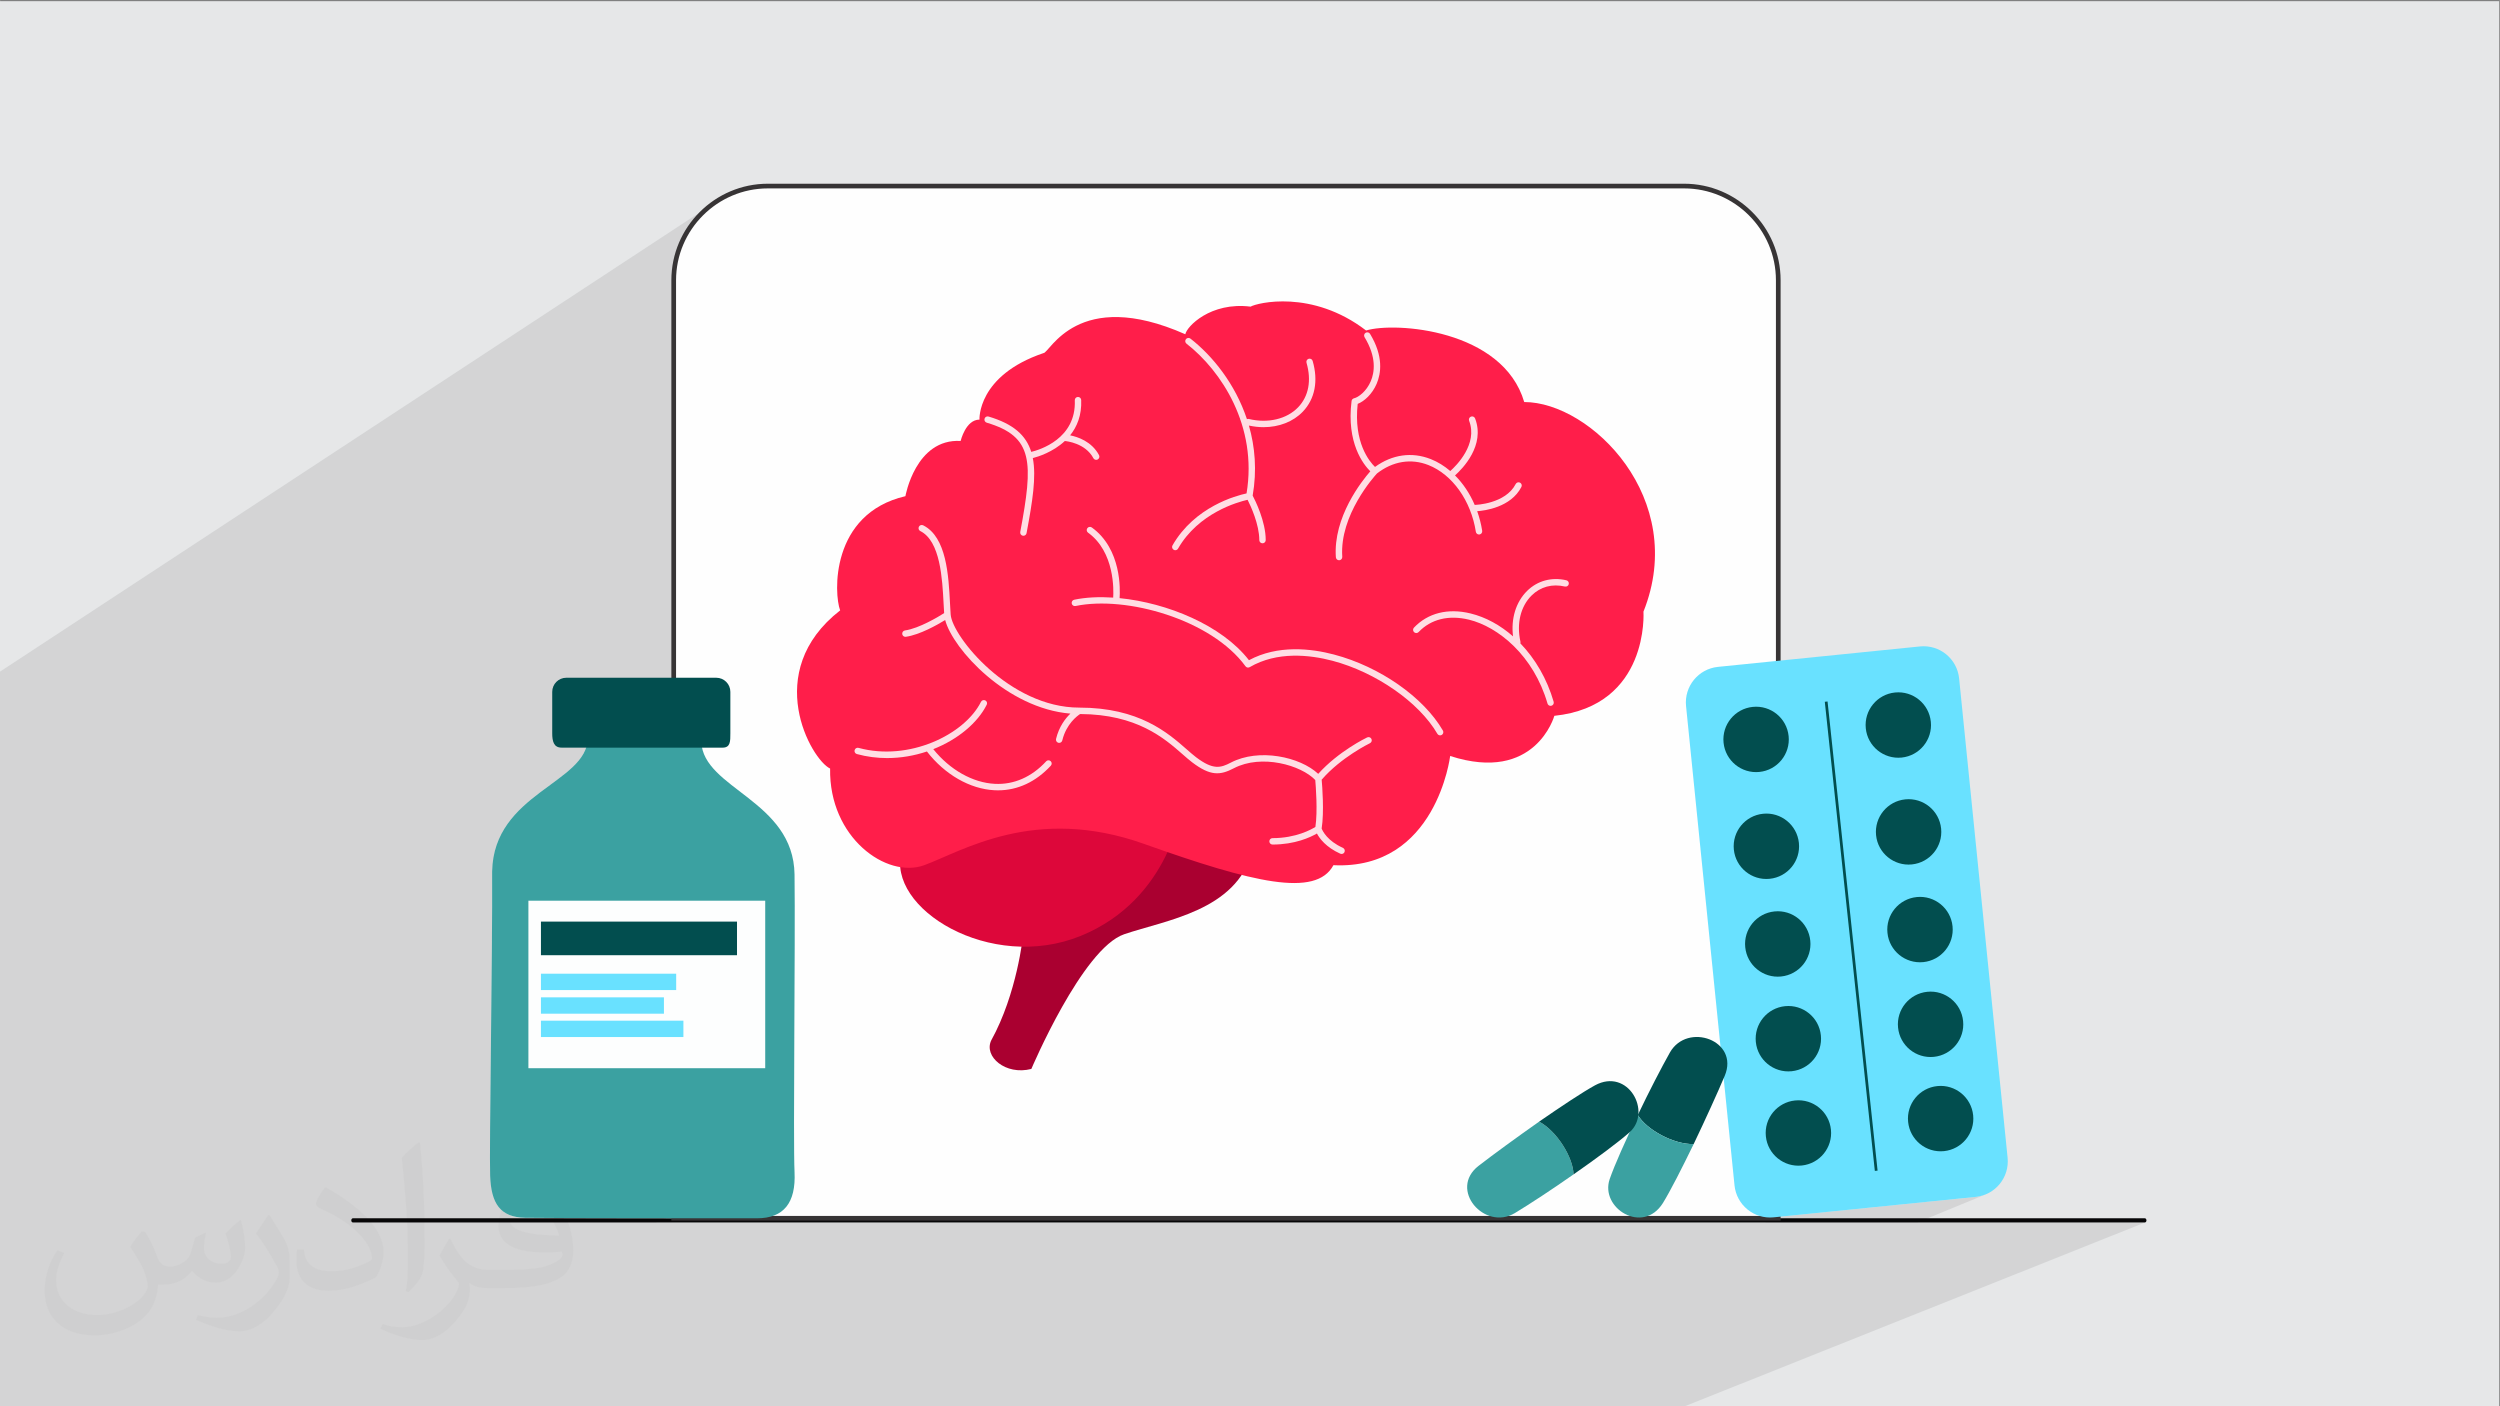 <?xml version="1.0" encoding="UTF-8"?>
<!DOCTYPE svg PUBLIC "-//W3C//DTD SVG 1.1//EN" "http://www.w3.org/Graphics/SVG/1.1/DTD/svg11.dtd">
<!-- Creator: CorelDRAW -->
<svg xmlns="http://www.w3.org/2000/svg" xml:space="preserve" width="3.703in" height="2.083in" version="1.1" style="shape-rendering:geometricPrecision; text-rendering:geometricPrecision; image-rendering:optimizeQuality; fill-rule:evenodd; clip-rule:evenodd"
viewBox="0 0 3703.33 2083.33"
 xmlns:xlink="http://www.w3.org/1999/xlink"
 xmlns:xodm="http://www.corel.com/coreldraw/odm/2003">
 <rect x="0" y="0" width="3703.33" height="2083.33" fill="#808080" stroke="none"/>
 <defs>
  <style type="text/css">
   <![CDATA[
    .str0 {stroke:#373435;stroke-width:6.94;stroke-miterlimit:2.613}
    .fil4 {fill:#FEFEFE}
    .fil0 {fill:#E6E7E8}
    .fil6 {fill:#024E4F;fill-rule:nonzero}
    .fil3 {fill:#070607;fill-rule:nonzero}
    .fil5 {fill:#3BA1A1;fill-rule:nonzero}
    .fil8 {fill:#69E1FF;fill-rule:nonzero}
    .fil9 {fill:#AA0030;fill-rule:nonzero}
    .fil10 {fill:#DD073A;fill-rule:nonzero}
    .fil7 {fill:#FDFEFE;fill-rule:nonzero}
    .fil11 {fill:#FF1E4A;fill-rule:nonzero}
    .fil12 {fill:#FFDEE4;fill-rule:nonzero}
    .fil2 {fill:#373435;fill-opacity:0.031}
    .fil1 {fill:#373435;fill-opacity:0.102}
   ]]>
  </style>
 </defs>
 <g id="Layer_x0020_1">
  <polygon class="fil0" points="-2.17,1.74 3702.16,1.74 3702.16,2084.93 -2.17,2084.93 "/>
  <polygon class="fil1" points="2169.51,2084.93 1962.7,2084.93 419.76,2084.93 224.81,2084.93 63.42,2084.93 -1.89,2084.93 -2.17,2084.93 -2.17,2080.9 -2.17,2078.93 -2.17,1706.76 -2.17,1612.67 -2.17,1593.43 -2.17,1587.47 -2.17,1566.93 -2.17,1511.08 -2.17,1500.33 -2.17,996.33 1059.57,299.54 1054.09,303.44 1048.82,307.59 1043.76,311.98 1038.9,316.61 1034.28,321.46 1029.89,326.53 1025.73,331.8 1021.83,337.27 1018.2,342.93 1014.83,348.78 1011.74,354.79 1008.94,360.96 1006.43,367.29 1004.23,373.76 1002.34,380.37 1000.78,387.1 999.54,393.96 998.65,400.92 998.11,407.98 997.93,415.13 997.93,1004.03 824.11,1105.43 824.68,1105.89 827.79,1107.14 831.69,1107.58 868.25,1107.58 866.22,1112.69 863.65,1117.61 860.56,1122.37 857.01,1126.99 853.03,1131.5 848.67,1135.91 843.95,1140.25 838.93,1144.54 833.63,1148.8 828.11,1153.06 822.39,1157.33 816.53,1161.65 810.56,1166.03 804.51,1170.49 798.44,1175.06 792.37,1179.77 786.35,1184.62 780.43,1189.65 774.62,1194.88 768.99,1200.32 763.56,1206.01 758.38,1211.97 753.49,1218.21 748.93,1224.76 744.72,1231.64 740.93,1238.88 737.58,1246.49 734.72,1254.51 732.38,1262.94 730.61,1271.82 729.44,1281.17 728.92,1291 728.97,1302.67 728.99,1315.26 728.98,1328.71 728.94,1342.93 728.88,1357.86 728.79,1373.41 728.69,1389.5 728.56,1406.06 728.42,1423 728.26,1440.26 728.09,1457.75 727.92,1475.4 727.74,1493.13 727.55,1510.86 727.36,1528.51 727.17,1546.01 726.98,1563.28 726.8,1580.24 726.63,1596.81 726.46,1612.92 726.3,1628.49 726.16,1643.44 726.03,1657.69 725.92,1671.17 725.83,1683.8 725.77,1695.49 725.72,1706.18 725.71,1715.79 725.73,1724.23 725.78,1731.44 725.85,1737.33 725.97,1741.82 726.39,1749.26 727.1,1756.23 728.12,1762.72 729.47,1768.73 731.17,1774.26 733.22,1779.33 735.67,1783.91 738.51,1788.03 741.77,1791.67 745.47,1794.84 749.62,1797.54 754.25,1799.78 759.37,1801.55 765.01,1802.85 771.17,1803.69 777.88,1804.06 780.12,1804.1 782.8,1804.14 785.89,1804.18 789.38,1804.21 793.26,1804.24 797.51,1804.28 802.11,1804.31 807.04,1804.34 812.3,1804.37 817.86,1804.4 823.7,1804.43 829.82,1804.45 836.2,1804.48 842.81,1804.5 849.65,1804.52 856.69,1804.54 863.93,1804.56 871.33,1804.58 878.91,1804.6 886.61,1804.62 894.45,1804.63 902.4,1804.65 910.44,1804.67 918.56,1804.68 926.73,1804.69 934.96,1804.7 943.21,1804.72 951.48,1804.72 959.74,1804.74 967.99,1804.74 976.2,1804.75 984.35,1804.76 971.71,1811.04 2614.46,1811.04 2634.26,1802.71 2926.61,1773.16 2931.98,1772.34 2937.15,1771.01 2942.07,1769.2 2840.43,1811.04 3177.2,1811.04 3177.71,1810.97 3178.18,1810.79 2491.59,2084.93 2491.26,2084.93 2174.94,2084.93 "/>
  <path class="fil2" d="M215.02 1825.24c7,11 12,21 16,32 3,7 5,19 21,19 5,0 11,-1 17,-5 7,-3 12,-9 14,-17l6 -21 15 -7 1 1c-2,8 -3,16 -3,21 0,18 15,24 27,24 7,0 13,-4 13,-10 0,-8 -4,-23 -8,-35 7,-7 14,-14 22,-20l1 1c4,15 6,30 6,40 0,10 -4,20 -8,27 -7,14 -20,25 -36,25 -12,0 -25,-6 -34,-17l-1 0c-9,11 -22,20 -43,20l-7 0c-1,14 -4,24 -9,33 -13,25 -50,42 -85.01,42 -49,0 -74.01,-28 -74.01,-66 0,-23 8,-45 19,-60l10 4c-7,14 -12,27 -12,40 0,35 29,52 61,52 31,0 69.01,-19 75.01,-42 -3,-25 -12,-36 -26,-59 4,-8 10,-15 17,-23l1 0 0 0 0 0 0 0 4 1 0 0 0 0 0 0 0.02 -0.01 -0.01 0.01 0 0zm565.05 -133.01c10,6 20,14 30,23 -6,8 -12,15 -21,21 -10,-8 -20,-15 -30,-22 7,-8 14,-15 21,-22l0 0 0 0 0 0 0 0 0 0 0 0 0 0 0 0zm5 96.01c-17,0 -30,11 -30,19 0,17 33,23 73.01,23 -5,-20 -22,-42 -43,-42l0 0 0 0 -0.01 0zm-37 93.01c22,0 41,-1 55,-4 16,-4 30,-12 30,-18 0,-2 0,-3 -1,-5 -9,1 -19,1 -29,1 -29,0 -52,-7 -61,-23 -2,-5 -4,-10 -4,-16 0,-16 7,-32 19,-42 10,-9 21,-14 33,-14 21,0 37,16 48,42 6,14 11,30 11,51 0,14 -4,25 -12,34 -16,15 -45,21 -90.01,21l-20 0 0 0 -5 0c-11,0 -19,-2 -26,-7l-1 0c0,3 1,5 1,8 0,10 -3,23 -10,33 -20,30 -42,43 -60,43 -19,0 -42,-7 -63,-17l4 -7c7,3 16,5 29,5 34,0 78.01,-33 84.01,-64 -1,-3 -4,-6 -7,-10 -10,-12 -16,-22 -22,-32 5,-10 10,-18 14,-25l2 0c14,29 28,46 57,46l5 0 0 0 21 0 0 0 0 0 0 0 -2 0 0 0 0 0 0 0 0 0zm-147.01 31c3,-14 3,-29 3,-43l0 -21c0,-39 -5,-96.01 -9,-133.01 7,-8 17,-17 25,-23l2 1c5,47 7,101.01 7,151.01 0,13 -1,26 -2,35 -1,12 -8,21 -22,35l-3 -1 0 0 0 0 0 0 -1 -1 0 0 0 0 0 0 0 0zm-151.02 -62.01c1,18 10,33 41,33 20,0 36,-5 55,-14 3,-2 5,-4 5,-5 0,-12 -9,-27 -24,-41 -14,-13 -34,-25 -51,-32 -6,-3 -8,-5 -8,-8 0,-5 7,-16 13,-24l2 0c20,11 43,27 60,44 15,16 25,33 25,51 0,13 -4,26 -11,38 -22,11 -46,20 -70.01,20 -29,0 -48,-14 -48,-45 0,-3 0,-9 1,-16l10 0 0 0 0 0 0 0 0 -1 0 0 0 0 0 0 0 0 0.01 0zm-52 -52l18 29c7,11 13,22 13,41l0 24c0,19 -12,39 -32,60 -15,14 -29,20 -42,20 -19,0 -40,-6 -65,-17l3 -7c8,2 17,4 28,4 36,0 72.01,-26 89.01,-58 2,-4 3,-7 3,-9 0,-4 -2,-8 -4,-11 -9,-17 -19,-33 -30,-47 6,-9 12,-18 18,-27l2 0 0 0 -1 -2 0 0 0 0 0 0 0 0 -0.01 0z"/>
  <g id="_2332755502224">
   <path class="fil3" d="M3177.21 1804.76l-2654.43 0c-1.39,0 -2.51,1.41 -2.51,3.13 0,1.73 1.12,3.14 2.51,3.14l2654.43 0c1.37,0 2.51,-1.41 2.51,-3.14 0,-1.72 -1.14,-3.13 -2.51,-3.13z"/>
   <g>
    <path class="fil4 str0" d="M997.93 1804.76l1636.33 0 0 -1389.63c0,-76.72 -62.77,-139.49 -139.5,-139.49l-1357.34 0c-76.72,0 -139.49,62.77 -139.49,139.49l0 1389.63z"/>
    <path class="fil5" d="M1176.93 1295.55c-1.5,-110.05 -135.2,-126.74 -138.15,-196.57 -2.9,-69.82 -166.96,-56.17 -168.09,-5.31 -1.45,66.8 -139.6,81.21 -141.77,197.34 0.72,119.15 -4.39,410.6 -2.94,450.81 1.49,40.98 14.63,61.48 51.91,62.24 37.28,0.76 304.02,0.76 343.47,0.76 39.5,0 57.75,-22.77 55.58,-68.3 -2.22,-45.54 1.31,-340.03 0,-440.96z"/>
    <path class="fil6" d="M1060.95 1004.03l-222.11 0c-11.52,0 -20.88,9.35 -20.88,20.89l0 61.49c0,11.54 2.21,21.17 13.73,21.17l238.81 0c11.53,0 11.34,-9.64 11.34,-21.17l0 -61.49c0,-11.54 -9.31,-20.89 -20.89,-20.89z"/>
    <polygon class="fil7" points="782.67,1582.48 1133.48,1582.48 1133.48,1334.33 782.67,1334.33 "/>
    <polygon class="fil6" points="801.24,1415.08 1091.7,1415.08 1091.7,1365.29 801.24,1365.29 "/>
    <polygon class="fil8" points="801.24,1466.72 1001.59,1466.72 1001.59,1442.47 801.24,1442.47 "/>
    <polygon class="fil8" points="801.24,1501.73 983.44,1501.73 983.44,1477.5 801.24,1477.5 "/>
    <polygon class="fil8" points="801.24,1536.31 1012.29,1536.31 1012.29,1512.07 801.24,1512.07 "/>
    <g>
     <path class="fil9" d="M1855.02 1261.26c-23.56,88.01 -127.68,101.65 -189.67,122.72 -61.97,21.07 -137.6,199.57 -137.6,199.57 -38.43,9.92 -70.66,-18.59 -59.5,-42.15 38.43,-69.41 47.11,-154.95 47.11,-154.95 0,0 142.55,-159.91 143.8,-163.63 1.24,-3.72 57.02,-23.56 73.14,-17.35 16.11,6.2 122.72,55.78 122.72,55.78l0 0.01z"/>
     <path class="fil10" d="M1335.62 1261.26c-23.56,84.3 131.4,179.75 265.28,125.2 133.88,-54.54 150,-193.38 150,-193.38l-272.72 -2.48 -142.56 70.66 0.01 0z"/>
     <path class="fil11" d="M1755.84 495.18c-159.91,-70.66 -200.82,27.9 -210.11,27.9 -98.55,33.46 -94.83,98.55 -94.83,98.55 -20.46,0 -27.9,31.61 -27.9,31.61 -66.94,-3.72 -81.81,81.81 -81.81,81.81 -111.57,26.04 -105.99,145.04 -96.69,169.21 -117.15,91.11 -42.76,221.27 -14.87,234.29 -1.85,102.27 83.68,163.63 139.46,143.17 55.78,-20.46 163.63,-89.25 325.4,-31.61 161.77,57.65 254.74,79.96 280.77,31.61 152.47,7.44 172.93,-161.77 172.93,-161.77 126.45,40.91 154.34,-59.5 154.34,-59.5 141.31,-14.87 132.02,-154.33 132.02,-154.33 66.94,-167.35 -78.1,-310.53 -176.65,-310.53 -31.61,-107.84 -191.52,-119 -234.28,-105.99 -79.96,-61.36 -161.77,-40.91 -171.07,-35.33 -59.5,-7.44 -94.83,29.75 -96.69,40.91l0 0z"/>
     <path class="fil12" d="M2025.27 1092.42c-1.79,0.86 -42.65,20.67 -72.53,54 -27.07,-25.38 -87.95,-38.33 -129.36,-16.72 -15.18,7.92 -26.23,11.33 -51.65,-7.94 -4.13,-3.13 -8.56,-7.03 -13.7,-11.54 -28.13,-24.67 -70.65,-61.95 -159.31,-61.95 -103.38,0 -188.08,-105.55 -190.5,-137.85 -0.37,-4.96 -0.66,-10.53 -0.97,-16.53 -2.15,-41.5 -5.08,-98.33 -39.76,-115.67 -2.35,-1.17 -5.2,-0.22 -6.38,2.13 -1.18,2.35 -0.22,5.2 2.13,6.37 29.73,14.87 32.61,70.7 34.52,107.65 0.26,5 0.51,9.6 0.8,13.91 -8.15,5.16 -36.96,22.66 -58.04,25.67 -2.61,0.36 -4.4,2.78 -4.04,5.37 0.34,2.37 2.37,4.08 4.7,4.08 0.22,0 0.44,-0.02 0.67,-0.05 20.64,-2.95 46.65,-17.72 58.23,-24.82 11.41,43.23 91.66,130.94 185.52,138.63 -7.48,7.15 -16.83,19.22 -21.26,37.5 -0.62,2.55 0.94,5.12 3.5,5.74 0.38,0.09 0.76,0.13 1.13,0.13 2.14,0 4.08,-1.46 4.61,-3.64 5.94,-24.52 22.24,-36.41 26.41,-39.1 84.19,0.37 124.85,35.95 151.76,59.57 5.27,4.62 9.83,8.62 14.22,11.95 27.25,20.67 41.63,19.31 61.79,8.79 41.06,-21.42 99.69,-4.58 120.6,17.46 0.73,8.32 3.72,45.98 0.2,69.43 -5.87,3.74 -28.67,16.65 -63.5,16.65 -2.63,0 -4.76,2.12 -4.76,4.74 0,2.63 2.13,4.76 4.76,4.76 33.37,0 56.24,-10.85 65.75,-16.37 3.91,7.36 13.4,20.35 34.56,29.9 0.64,0.29 1.3,0.43 1.96,0.43 1.81,0 3.54,-1.04 4.32,-2.79 1.09,-2.4 0.02,-5.2 -2.37,-6.29 -23.1,-10.43 -30.01,-24.88 -31.47,-28.63 3.91,-24.52 0.86,-63.08 0.03,-72.35 28.71,-33.23 71.08,-53.83 71.52,-54.04 2.37,-1.13 3.36,-3.98 2.22,-6.34 -1.13,-2.36 -3.97,-3.36 -6.33,-2.22l0.01 -0.04z"/>
     <path class="fil12" d="M1549.68 1127.88c-21.47,23.22 -47.73,34.75 -75.97,33.34 -32.87,-1.64 -66.64,-20.78 -91.25,-51.4 36.33,-14.34 65.68,-38.82 79.19,-65.84 1.18,-2.35 0.23,-5.2 -2.13,-6.37 -2.34,-1.17 -5.2,-0.22 -6.37,2.12 -24.47,48.93 -107.23,88.5 -181.37,68.2 -2.53,-0.69 -5.15,0.8 -5.84,3.33 -0.69,2.54 0.8,5.15 3.33,5.83 14.91,4.08 29.98,5.96 44.81,5.96 20.48,0 40.49,-3.56 58.98,-9.76 26.43,34.17 63.71,55.61 100.15,57.43 1.71,0.08 3.43,0.13 5.14,0.13 29.17,0 56.14,-12.56 78.28,-36.52 1.78,-1.92 1.67,-4.93 -0.26,-6.71 -1.93,-1.78 -4.94,-1.67 -6.72,0.26l0.03 0z"/>
     <path class="fil12" d="M1976.25 969.68c-34.17,-9.02 -83.37,-14.68 -126.13,8.36 -40.25,-51.92 -121.29,-84.92 -191.65,-91.94 0.89,-11.77 3.19,-72.76 -41.17,-104.7 -2.13,-1.53 -5.09,-1.04 -6.63,1.09 -1.53,2.13 -1.05,5.09 1.08,6.63 39.69,28.59 37.93,85.62 37.24,96.19 -20.9,-1.4 -40.63,-0.43 -57.74,3.15 -2.57,0.54 -4.22,3.06 -3.68,5.63 0.54,2.57 3.06,4.22 5.63,3.68 74.88,-15.67 201.18,19.9 251.79,89.26 1.43,1.98 4.13,2.54 6.23,1.3 40.78,-23.79 89.19,-18.27 122.61,-9.45 64.34,16.99 128.24,61.46 155.38,108.15 0.88,1.52 2.47,2.36 4.11,2.36 0.81,0 1.63,-0.21 2.39,-0.65 2.27,-1.31 3.04,-4.22 1.72,-6.49 -28.76,-49.46 -93.53,-94.7 -161.17,-112.55l0 -0z"/>
     <path class="fil12" d="M1461.64 626.17c69.54,20.61 68.99,58.59 49.67,161.92 -0.48,2.58 1.22,5.06 3.79,5.54 0.29,0.06 0.59,0.08 0.88,0.08 2.24,0 4.24,-1.6 4.67,-3.88 8.8,-47.07 14.65,-83.47 9.26,-111.22 7.68,-1.96 29.74,-8.76 47.41,-25.27 2.58,0.22 30.36,3.05 42.31,25.37 0.86,1.6 2.5,2.51 4.19,2.51 0.75,0 1.52,-0.18 2.24,-0.57 2.31,-1.24 3.18,-4.12 1.95,-6.43 -10.89,-20.33 -31.64,-27.09 -42.84,-29.31 10.2,-12.66 17.36,-29.65 16.43,-52.32 -0.11,-2.62 -2.33,-4.65 -4.94,-4.55 -2.63,0.11 -4.66,2.32 -4.55,4.94 2.35,57.11 -52.31,73.5 -64.5,76.44 -7.67,-24.52 -26.35,-41.43 -63.28,-52.37 -2.52,-0.76 -5.16,0.69 -5.91,3.2 -0.75,2.52 0.69,5.16 3.21,5.91l0 0.01z"/>
     <path class="fil12" d="M1738.61 814.47c0.75,0.43 1.56,0.63 2.35,0.63 1.65,0 3.25,-0.86 4.13,-2.39 30.34,-52.9 88.52,-69.02 103.02,-72.3 4.54,9.01 17.33,36.43 17.33,59.7 0,2.63 2.13,4.76 4.76,4.76 2.63,0 4.75,-2.13 4.75,-4.76 0,-27.62 -15.65,-58.92 -19.33,-65.91 6.49,-37.34 3.45,-72.31 -5.57,-103.77 7.28,1.59 14.55,2.41 21.64,2.41 22.87,0 43.95,-8.06 58.19,-22.95 18.02,-18.84 23.2,-45.52 14.61,-75.15 -0.73,-2.52 -3.37,-3.97 -5.88,-3.24 -2.52,0.73 -3.98,3.36 -3.24,5.88 7.61,26.24 3.22,49.65 -12.35,65.93 -16.8,17.57 -44.79,24.22 -73.08,17.37 -0.98,-0.24 -1.94,-0.07 -2.82,0.28 -17.34,-52.17 -50.94,-93.85 -83.71,-119.34 -2.07,-1.61 -5.06,-1.23 -6.67,0.84 -1.61,2.07 -1.23,5.05 0.84,6.67 51.68,40.2 105.57,122.18 88.98,221.84 -15.19,3.24 -76.77,19.56 -109.71,76.98 -1.31,2.28 -0.52,5.17 1.76,6.49l0.02 0.02z"/>
     <path class="fil12" d="M1978.89 825.56c0.17,2.5 2.26,4.42 4.74,4.42 0.11,0 0.22,0 0.33,-0.02 2.62,-0.18 4.59,-2.45 4.41,-5.07 -4.3,-61.83 47.41,-119.13 51.43,-123.49 23.4,-18.19 50.44,-22.62 76.2,-12.44 35.52,14.04 63.09,52.85 70.25,98.87 0.37,2.34 2.39,4.02 4.69,4.02 0.24,0 0.49,-0.02 0.74,-0.06 2.59,-0.4 4.37,-2.83 3.96,-5.43 -1.57,-10.07 -4.1,-19.79 -7.41,-29.06 10.86,-0.76 49.9,-5.56 65.5,-35.91 1.2,-2.33 0.28,-5.2 -2.06,-6.4 -2.33,-1.2 -5.2,-0.28 -6.39,2.05 -15.22,29.59 -59.58,30.89 -60.02,30.9 -0.23,0.01 -0.43,0.11 -0.66,0.15 -7.25,-16.86 -17.23,-31.8 -29.22,-43.79 11.15,-9.96 45.04,-44.48 29.76,-84.39 -0.94,-2.45 -3.69,-3.68 -6.14,-2.73 -2.45,0.94 -3.68,3.68 -2.73,6.13 13.28,34.68 -18.98,66.54 -27.9,74.49 -8.84,-7.53 -18.54,-13.58 -28.89,-17.67 -27.95,-11.05 -57.15,-6.9 -82.64,11.6 -8.22,-7.95 -31.93,-36.28 -25.63,-93.44 9.62,-3.68 21.52,-14.34 28.09,-29.77 6.6,-15.47 10.27,-40.86 -9.8,-73.94 -1.36,-2.24 -4.28,-2.96 -6.53,-1.6 -2.24,1.36 -2.96,4.28 -1.6,6.53 17.97,29.63 14.91,51.85 9.19,65.27 -6.42,15.05 -18.34,23.81 -24.75,25.24 -1.96,0.44 -3.43,2.06 -3.68,4.04 -7.88,62.27 17.7,94.21 27.75,104.14 -12.46,14.24 -55.16,67.72 -51.02,127.35l0.02 -0.01z"/>
     <path class="fil12" d="M2320.35 859.65c-21.7,-5.11 -42.92,0.64 -58.2,15.76 -16.59,16.42 -24.06,41.07 -20.81,67.35 -18.81,-16.54 -40.29,-28.45 -63.05,-34 -33.38,-8.14 -63.12,-0.66 -83.73,21.04 -1.81,1.91 -1.73,4.91 0.17,6.72 1.91,1.81 4.91,1.73 6.72,-0.17 18.18,-19.13 44.67,-25.65 74.59,-18.35 43.06,10.5 95.74,52.98 116.35,124.25 0.6,2.08 2.5,3.43 4.57,3.43 0.43,0 0.88,-0.06 1.31,-0.19 2.52,-0.73 3.98,-3.36 3.24,-5.88 -9.75,-33.7 -27.2,-63.57 -49.37,-86.55 0.24,-0.77 0.36,-1.58 0.17,-2.42 -5.98,-26.7 0.19,-52.3 16.52,-68.46 13.1,-12.96 30.63,-17.68 49.34,-13.27 2.56,0.6 5.11,-0.98 5.72,-3.54 0.6,-2.55 -0.98,-5.11 -3.54,-5.71l-0 -0z"/>
    </g>
    <g>
     <path class="fil8" d="M2844.14 957.66l-299.16 30.26c-29.11,2.94 -50.27,28.93 -47.34,58.03l71.8 710.09c2.96,29.09 28.93,50.32 58.01,47.36l299.16 -30.24c29.18,-2.95 50.33,-28.93 47.4,-58.04l-71.83 -710.08c-2.93,-29.1 -28.86,-50.32 -58.04,-47.37z"/>
     <path class="fil6" d="M2596.53 1047.2c-26.62,2.69 -46,26.45 -43.31,53.07 2.69,26.61 26.46,46.02 53.08,43.31 26.59,-2.7 46,-26.44 43.31,-53.06 -2.69,-26.61 -26.46,-46.01 -53.08,-43.32z"/>
     <path class="fil6" d="M2807.22 1025.89c-26.62,2.69 -46,26.45 -43.31,53.07 2.69,26.62 26.43,46 53.08,43.33 26.59,-2.7 46,-26.46 43.28,-53.07 -2.69,-26.62 -26.43,-46.02 -53.05,-43.32z"/>
     <path class="fil6" d="M2611.76 1205.52c-26.62,2.7 -46,26.46 -43.31,53.08 2.69,26.6 26.46,46 53.05,43.3 26.65,-2.68 46.02,-26.43 43.34,-53.06 -2.72,-26.62 -26.46,-46.02 -53.08,-43.32z"/>
     <path class="fil6" d="M2822.45 1184.2c-26.62,2.7 -46,26.45 -43.31,53.07 2.68,26.62 26.43,46.02 53.05,43.32 26.62,-2.7 46.03,-26.45 43.34,-53.07 -2.71,-26.62 -26.46,-46 -53.08,-43.32z"/>
     <path class="fil6" d="M2628.64 1350.23c-26.62,2.69 -46.03,26.45 -43.31,53.07 2.69,26.62 26.43,46.02 53.05,43.32 26.68,-2.7 46.02,-26.46 43.31,-53.07 -2.69,-26.62 -26.4,-46.02 -53.05,-43.32z"/>
     <path class="fil6" d="M2839.39 1328.93c-26.68,2.7 -46.09,26.45 -43.37,53.06 2.68,26.62 26.43,46.02 53.11,43.32 26.62,-2.7 46,-26.46 43.31,-53.08 -2.71,-26.61 -26.46,-46 -53.05,-43.3z"/>
     <path class="fil6" d="M2644.33 1490.57c-26.62,2.7 -46,26.45 -43.31,53.07 2.69,26.62 26.46,46.02 53.05,43.32 26.62,-2.7 46.03,-26.45 43.31,-53.07 -2.65,-26.6 -26.43,-46 -53.05,-43.32z"/>
     <path class="fil6" d="M2855.03 1469.27c-26.62,2.7 -46.03,26.46 -43.31,53.06 2.68,26.62 26.46,46.02 53.05,43.33 26.62,-2.7 46.03,-26.45 43.31,-53.07 -2.68,-26.62 -26.43,-46.02 -53.05,-43.32z"/>
     <path class="fil6" d="M2659.25 1630.26c-26.68,2.7 -46.09,26.44 -43.37,53.06 2.68,26.62 26.46,46.02 53.14,43.32 26.59,-2.7 46,-26.45 43.28,-53.07 -2.68,-26.62 -26.46,-46 -53.05,-43.3z"/>
     <path class="fil6" d="M2869.94 1608.95c-26.62,2.7 -46.03,26.45 -43.31,53.07 2.69,26.6 26.43,46 53.05,43.32 26.61,-2.7 46.02,-26.45 43.31,-53.07 -2.69,-26.62 -26.46,-46.02 -53.05,-43.32z"/>
     <polygon class="fil6" points="2703.19,1039.63 2777.3,1734.62 2781.39,1734.2 2707.27,1039.2 "/>
     <path class="fil6" d="M2554.95 1593.76c-10.95,25.87 -28.51,64.42 -46.02,101.11 -29.85,0.74 -69.99,-21.52 -82.74,-43.05 16.79,-35.16 35.02,-70.33 47.57,-92.65 25.93,-45.47 103.2,-17.85 81.19,34.59z"/>
     <path class="fil5" d="M2426.19 1651.83c12.76,21.53 52.89,43.79 82.74,43.05 -17.46,35.93 -34.76,69.87 -45.61,87.43 -29.65,47.27 -93.49,7.46 -78.82,-35.5 7.33,-21.07 23.76,-57.95 41.68,-94.98z"/>
     <path class="fil5" d="M2190.3 1727.11c22.23,-17.18 56.47,-42.13 89.71,-65.5 26.41,14.04 50.42,53.14 50.99,78.16 -31.92,22.35 -65.02,44.09 -86.94,57.33 -44.95,26.88 -98.7,-35.13 -53.76,-69.99z"/>
     <path class="fil6" d="M2413.89 1677.48c-16.69,14.74 -49.17,38.81 -82.9,62.29 -0.57,-25.02 -24.59,-64.12 -50.99,-78.16 32.86,-22.72 64.63,-43.81 82.7,-53.75 49.02,-26.64 85.12,39.41 51.19,69.62z"/>
    </g>
   </g>
  </g>
 </g>
</svg>
